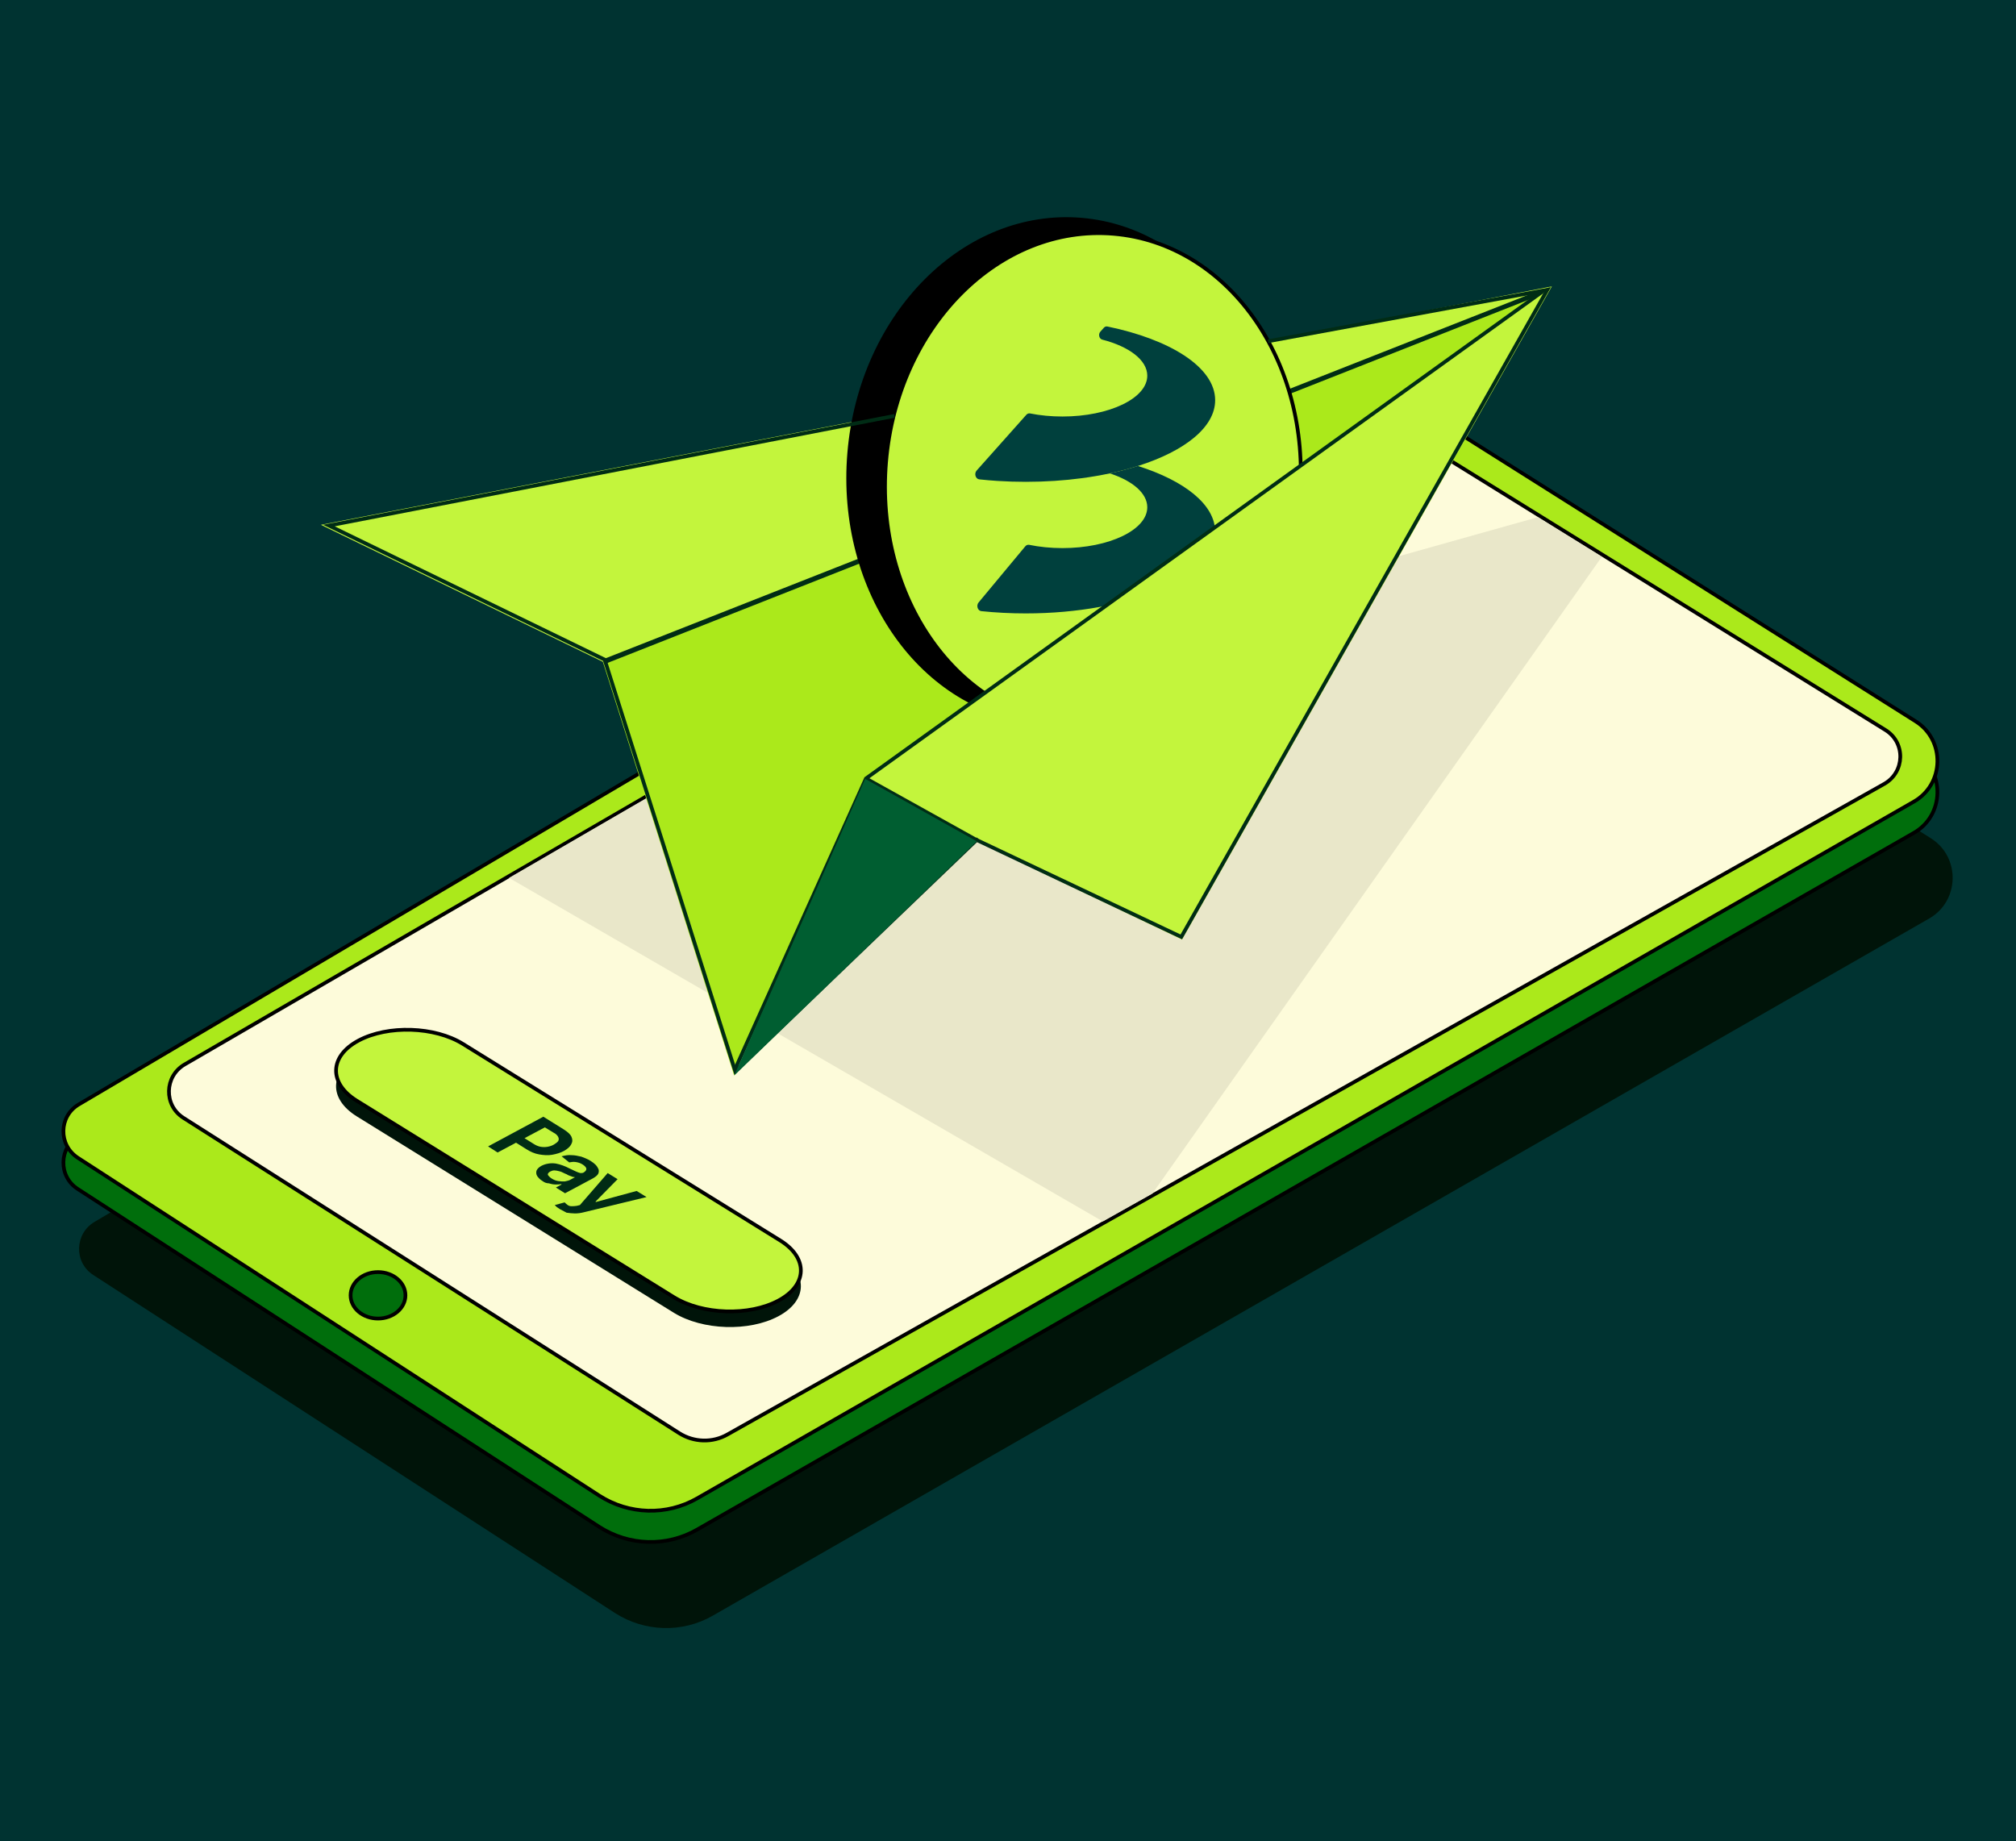 <svg width="542" height="495" viewBox="0 0 542 495" fill="none" xmlns="http://www.w3.org/2000/svg">
<rect x="0" y="0" width="542" height="495" fill="#808080" stroke="none"/>
<g clip-path="url(#clip0_8318_8947)">
<rect width="542" height="495" fill="#00403D"/>
<rect width="542" height="495" fill="black" fill-opacity="0.2"/>
<path d="M25.137 342.822L165.323 433.651C173.31 438.771 183.448 439.078 191.64 434.368L518.603 246.976C526.897 242.266 527.102 230.387 519.115 225.37L371.762 132.39C367.461 129.626 361.931 129.523 357.528 132.186L25.445 328.486C20.017 331.661 19.813 339.443 25.137 342.822Z" fill="#001409"/>
<path d="M20.939 319.68L161.125 410.509C169.112 415.629 179.249 415.936 187.441 411.226L514.507 223.936C522.801 219.226 523.006 207.347 515.019 202.33L367.665 109.35C363.365 106.586 357.835 106.483 353.432 109.146L21.144 305.344C15.819 308.518 15.614 316.301 20.939 319.68Z" fill="#006E0C" stroke="black" stroke-miterlimit="10"/>
<path d="M20.939 311.283L161.125 402.112C169.112 407.232 179.249 407.539 187.441 402.829L514.507 215.539C522.801 210.829 523.006 198.95 515.019 193.933L373.605 104.742C365.617 99.725 355.377 99.52 347.288 104.333L21.144 296.947C15.819 300.122 15.614 307.802 20.939 311.283Z" fill="#ABE91B" stroke="black" stroke-miterlimit="10"/>
<path d="M49.304 300.531L182.629 385.318C186.52 387.776 191.538 387.981 195.634 385.626L506.622 210.726C512.152 207.552 512.357 199.667 506.93 196.288L364.901 108.326C362.238 106.688 358.859 106.586 356.094 108.224L49.611 286.195C44.184 289.37 43.979 297.152 49.304 300.531Z" fill="#FDFBDA" stroke="black" stroke-miterlimit="10"/>
<path d="M430.642 149.696L309.81 320.909L296.498 328.384L136.856 236.019L201.266 198.643L413.438 139.046L430.642 149.696Z" fill="#E9E7C9"/>
<path d="M101.63 354.496C105.702 354.496 109.003 351.699 109.003 348.25C109.003 344.8 105.702 342.003 101.63 342.003C97.558 342.003 94.257 344.8 94.257 348.25C94.257 351.699 97.558 354.496 101.63 354.496Z" fill="#006E0C" stroke="black" stroke-miterlimit="10"/>
<path d="M86.27 141.095L417.227 76.992L162.149 177.959L86.27 141.095Z" fill="#C3F53C"/>
<path d="M417.227 76.992L232.6 209.395L197.374 289.165L162.046 177.856L417.227 76.992Z" fill="#ABE91B"/>
<path d="M414.872 79.04C415.179 78.938 415.384 78.528 415.282 78.221C415.179 77.914 414.872 77.709 414.565 77.811L414.872 79.04ZM162.456 178.573L414.872 79.04L414.565 77.811L162.149 177.242L162.456 178.573Z" fill="#002C15"/>
<path d="M342.311 131.331C345.463 93.797 322.389 61.218 290.773 58.563C259.157 55.908 230.972 84.182 227.82 121.715C224.668 159.248 247.742 191.827 279.358 194.483C310.974 197.138 339.159 168.864 342.311 131.331Z" fill="black"/>
<path d="M349.438 133.546C352.501 97.084 330.084 65.434 299.37 62.855C268.656 60.276 241.275 87.743 238.213 124.205C235.151 160.668 257.567 192.317 288.281 194.897C318.995 197.476 346.376 170.009 349.438 133.546Z" fill="#C3F53C" stroke="black" stroke-miterlimit="10"/>
<path d="M326.694 107.593C326.694 114.852 318.523 121.285 305.928 125.278C303.55 126.029 301.022 126.698 298.355 127.268C295.961 127.781 293.465 128.213 290.879 128.557C286.107 129.195 281.03 129.539 275.772 129.539C273.201 129.539 270.668 129.458 268.199 129.301C266.532 129.195 264.891 129.051 263.278 128.876C262.273 128.77 261.84 127.324 262.572 126.504L267.184 121.329L275.927 111.517C276.194 111.216 276.568 111.085 276.937 111.154C279.614 111.686 282.553 111.98 285.631 111.98C298.232 111.98 308.445 107.067 308.445 101.004C308.445 96.805 303.544 93.156 296.346 91.31C295.507 91.097 295.202 89.877 295.822 89.182L296.779 88.106C297.025 87.831 297.372 87.706 297.709 87.774C306.115 89.508 313.249 92.205 318.336 95.534C323.621 98.995 326.694 103.137 326.694 107.587V107.593Z" fill="#00403D"/>
<path d="M326.694 142.969C326.694 155.09 303.892 164.915 275.767 164.915C271.657 164.915 267.66 164.702 263.834 164.308C262.845 164.208 262.401 162.8 263.096 161.968L275.649 146.874C275.922 146.548 276.312 146.404 276.696 146.479C279.438 147.043 282.462 147.355 285.631 147.355C298.232 147.355 308.445 142.443 308.445 136.379C308.445 132.587 304.442 129.239 298.355 127.268C301.022 126.698 303.555 126.029 305.928 125.278C318.523 129.27 326.694 135.703 326.694 142.962V142.969Z" fill="#00403D"/>
<path d="M417.227 76.992L232.6 209.395L262.603 226.189L317.797 252.608L417.227 76.992Z" fill="#C3F53C"/>
<path d="M197.682 287.322L232.805 209.293L414.667 78.426" stroke="#002C15"/>
<path d="M232.805 209.293L262.808 225.984" stroke="#002C15"/>
<path d="M340.939 91.738L415.999 77.914L317.592 251.891L262.911 225.984L262.603 225.779L262.296 226.087L197.682 288.039L162.661 177.651L162.559 177.344L162.354 177.242L88.421 141.299L240.485 111.808" stroke="#002C15" stroke-miterlimit="10"/>
<path d="M197.375 289.165L262.603 226.189L232.6 209.395L197.375 289.165Z" fill="#005E31"/>
<path d="M124.466 284.864L209.765 337.703C217.343 342.413 217.138 349.683 209.253 353.882C201.368 358.08 188.875 357.671 181.195 352.96L95.896 300.122C88.319 295.411 88.523 288.141 96.408 283.943C104.293 279.744 116.888 280.154 124.466 284.864Z" fill="#001409"/>
<path d="M124.466 280.666L209.765 333.504C217.343 338.214 217.138 345.485 209.253 349.683C201.368 353.882 188.875 353.472 181.195 348.762L95.896 295.923C88.319 291.213 88.523 283.942 96.408 279.744C104.293 275.546 116.888 275.955 124.466 280.666Z" fill="#C3F53C" stroke="black" stroke-miterlimit="10"/>
<path d="M131.224 308.211L146.072 300.224L151.499 303.603C152.626 304.32 153.343 304.935 153.65 305.651C153.957 306.368 153.957 306.983 153.547 307.699C153.24 308.314 152.523 308.928 151.602 309.44C150.68 309.952 149.554 310.259 148.427 310.464C147.301 310.669 146.175 310.567 144.946 310.362C143.717 310.157 142.591 309.645 141.464 308.928L137.88 306.675L140.133 305.447L143.41 307.495C144.024 307.904 144.741 308.211 145.355 308.314C145.97 308.416 146.584 308.416 147.199 308.314C147.813 308.211 148.427 308.007 148.939 307.699C149.451 307.392 149.861 307.085 150.066 306.778C150.271 306.471 150.271 306.061 150.066 305.651C149.861 305.242 149.451 304.832 148.837 304.525L146.482 303.091L133.784 309.85L131.224 308.211ZM145.867 317.53C145.151 317.12 144.741 316.608 144.434 316.199C144.127 315.687 144.127 315.277 144.229 314.765C144.434 314.253 144.843 313.843 145.56 313.434C146.175 313.127 146.789 312.922 147.506 312.819C148.12 312.717 148.735 312.717 149.451 312.819C150.066 312.922 150.68 313.127 151.295 313.331C151.909 313.536 152.523 313.843 153.138 314.151C153.855 314.458 154.367 314.765 154.879 314.97C155.288 315.175 155.698 315.277 156.005 315.379C156.312 315.379 156.619 315.379 156.824 315.277C157.336 314.97 157.643 314.663 157.643 314.253C157.643 313.946 157.336 313.536 156.722 313.127C156.107 312.717 155.493 312.512 154.776 312.41C154.162 312.307 153.547 312.41 153.035 312.512L150.987 310.874C151.807 310.669 152.728 310.464 153.65 310.567C154.571 310.567 155.391 310.771 156.312 310.976C157.131 311.283 157.951 311.591 158.77 312.103C159.282 312.41 159.794 312.819 160.101 313.127C160.511 313.536 160.715 313.946 160.92 314.355C161.023 314.765 161.023 315.175 160.818 315.584C160.613 315.994 160.101 316.403 159.384 316.813L151.909 320.807L149.451 319.271L150.987 318.451L150.885 318.349C150.373 318.451 149.861 318.451 149.349 318.451C148.837 318.451 148.223 318.349 147.608 318.144C146.994 318.144 146.379 317.939 145.867 317.53ZM148.427 316.915C148.939 317.223 149.451 317.427 150.066 317.53C150.68 317.632 151.192 317.632 151.807 317.632C152.319 317.53 152.831 317.427 153.24 317.223L154.571 316.506C154.469 316.506 154.264 316.403 153.957 316.403C153.752 316.301 153.445 316.199 153.138 316.096C152.831 315.994 152.626 315.891 152.319 315.687C152.011 315.584 151.807 315.482 151.602 315.379C151.192 315.175 150.783 314.97 150.271 314.867C149.861 314.765 149.451 314.663 149.042 314.663C148.632 314.663 148.325 314.765 147.915 314.97C147.403 315.277 147.199 315.584 147.301 315.891C147.608 316.301 147.915 316.608 148.427 316.915ZM150.578 325.107C150.271 324.903 149.963 324.698 149.656 324.493C149.451 324.288 149.247 324.083 149.144 323.981L151.807 323.264C152.114 323.571 152.319 323.776 152.626 323.981C152.933 324.186 153.24 324.288 153.65 324.288C154.059 324.288 154.571 324.288 155.083 324.186L155.903 323.981L163.378 315.379L166.04 317.018L160.101 323.059L160.203 323.162L171.16 320.192L173.823 321.831L156.927 325.927C156.107 326.131 155.391 326.234 154.571 326.234C153.855 326.234 153.035 326.131 152.319 326.029C152.011 325.824 151.295 325.517 150.578 325.107Z" fill="#002C15"/>
</g>
<defs>
<clipPath id="clip0_8318_8947">
<rect width="542" height="495" fill="white"/>
</clipPath>
</defs>
</svg>
